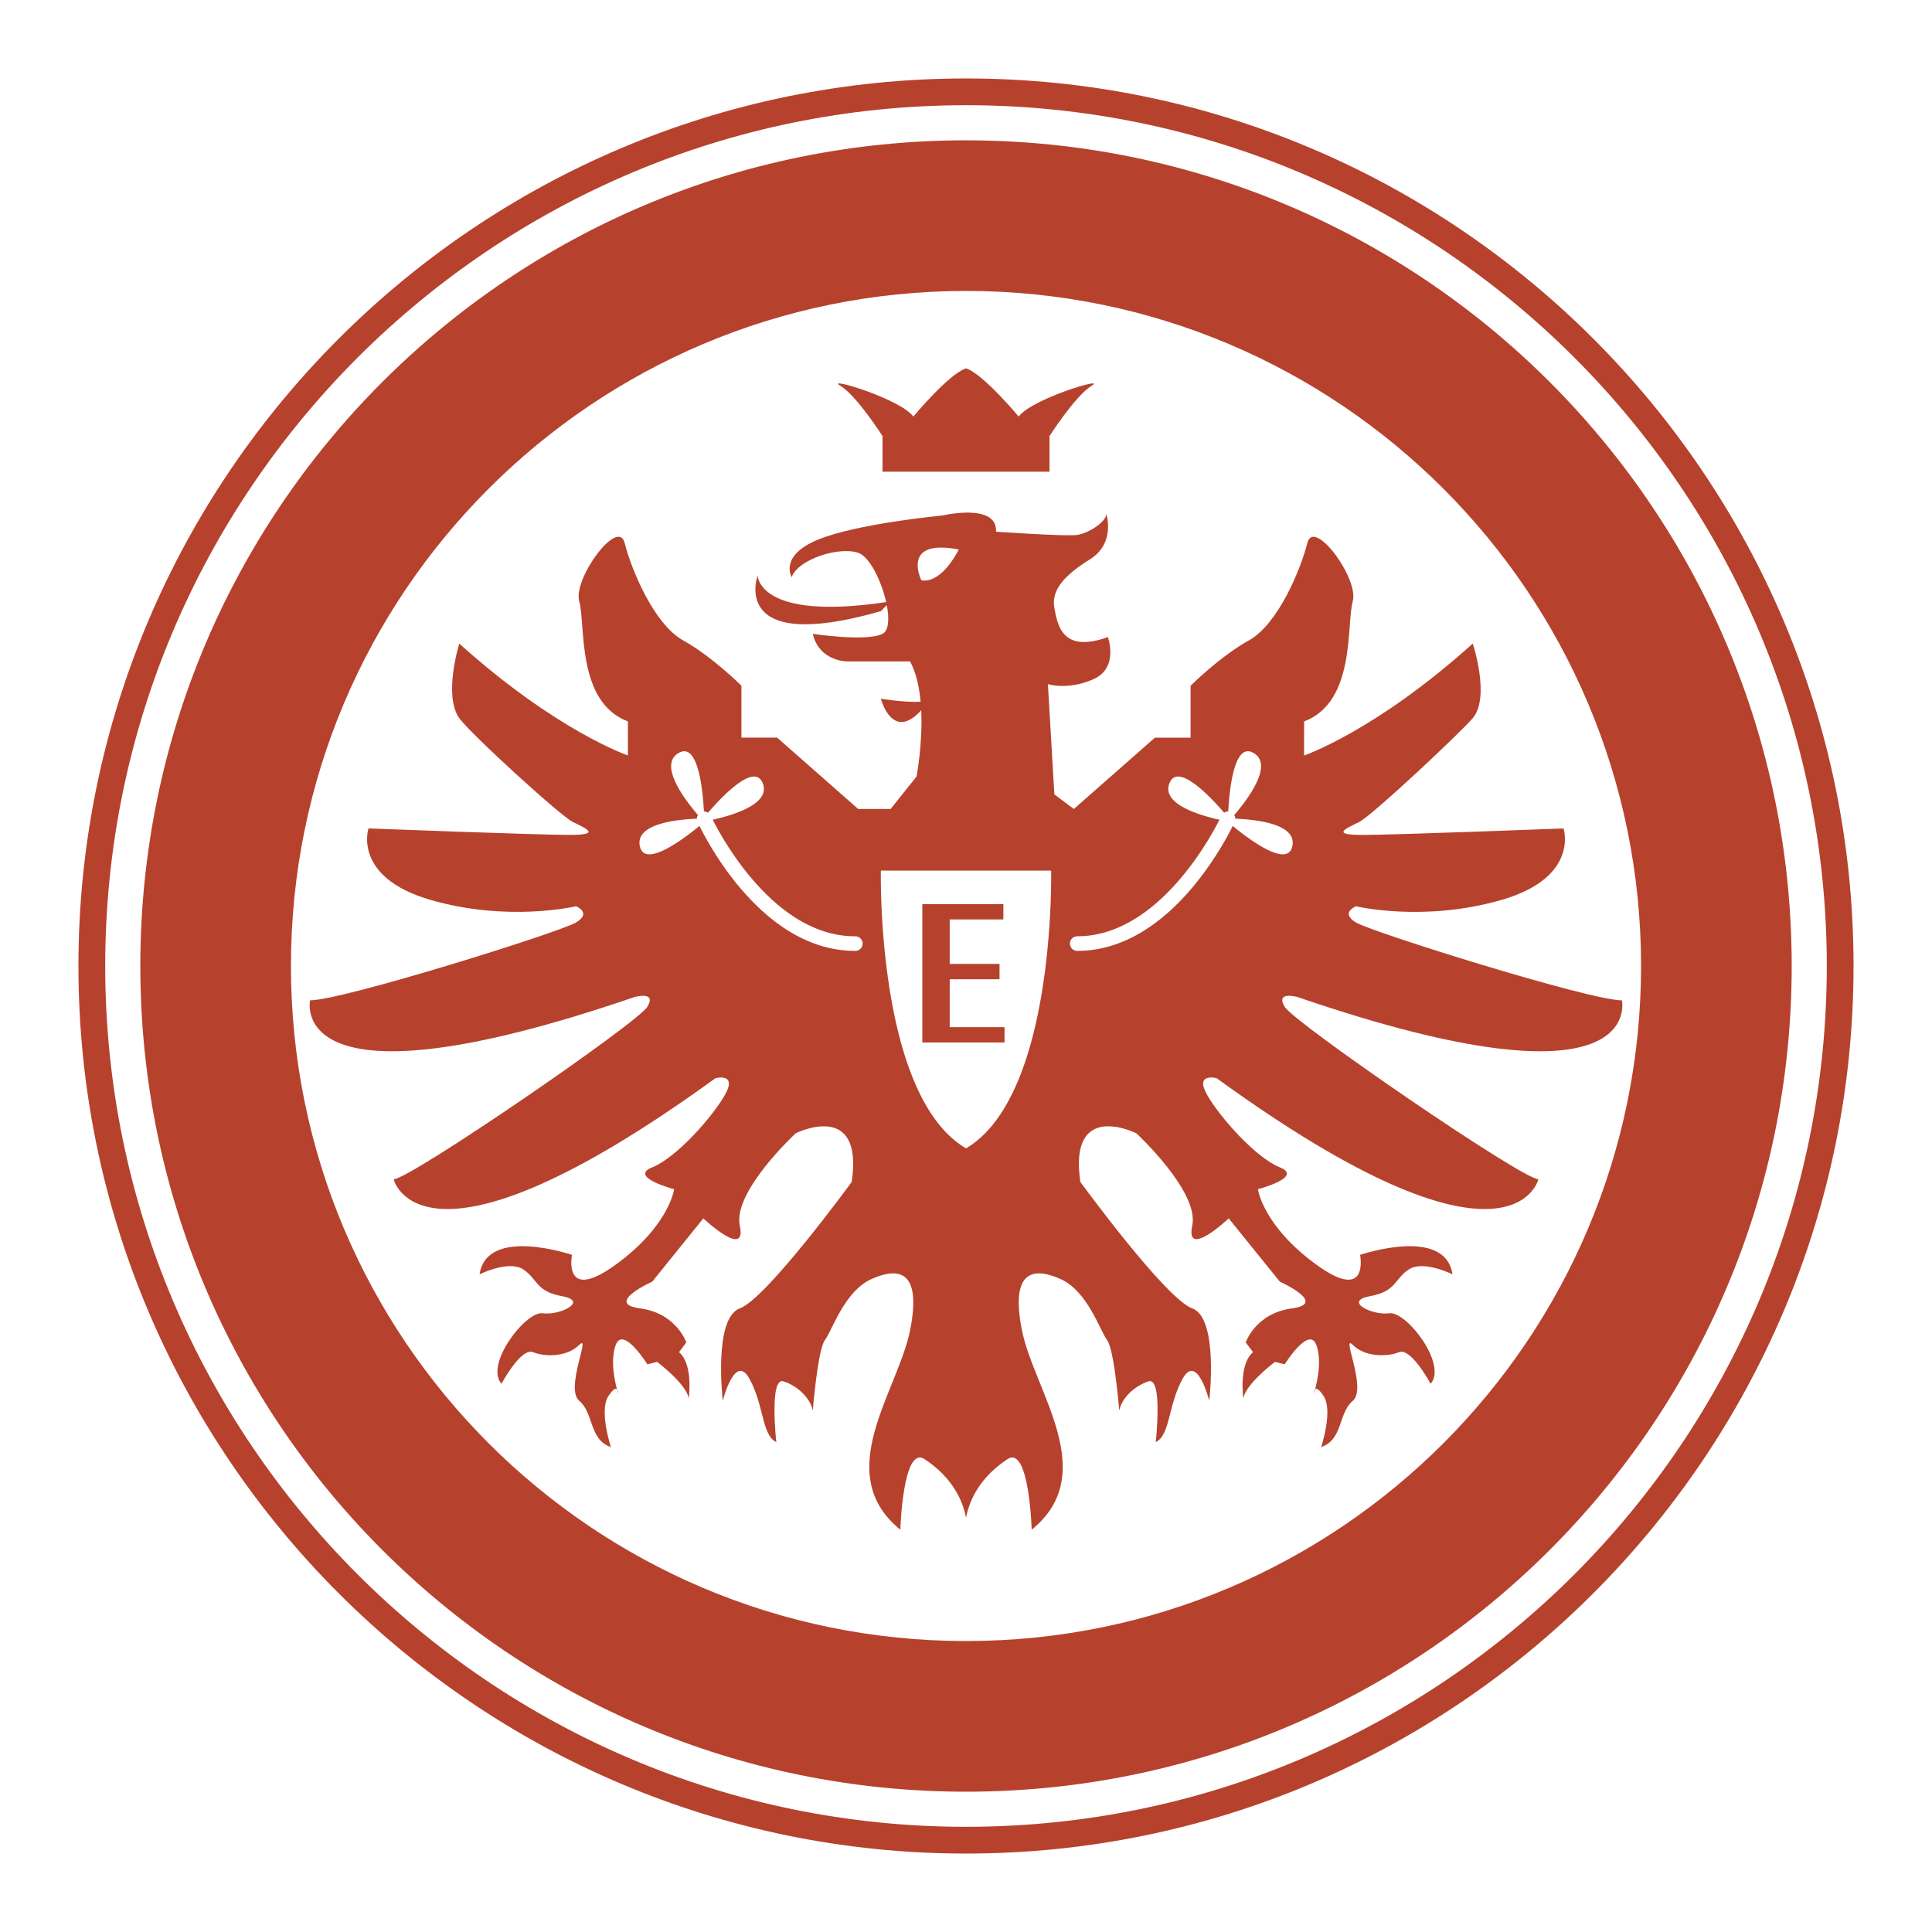 <svg xmlns="http://www.w3.org/2000/svg" width="2500" height="2500" viewBox="0 0 192.756 192.756"><g fill-rule="evenodd" clip-rule="evenodd"><path fill="#fff" d="M0 0h192.756v192.756H0V0z"/><path d="M96.378 7.827c-48.828 0-88.552 39.723-88.552 88.55 0 48.828 39.724 88.553 88.552 88.553 48.829 0 88.551-39.725 88.551-88.553.001-48.827-39.722-88.55-88.551-88.55z" fill="#b6422d"/><path d="M96.378 10.497c-47.355 0-85.881 38.525-85.881 85.88s38.526 85.883 85.881 85.883c47.356 0 85.881-38.527 85.881-85.883.001-47.355-38.525-85.88-85.881-85.88z" fill="#fff"/><path d="M178.758 96.377c0 45.498-36.883 82.381-82.379 82.381C50.882 178.758 14 141.875 14 96.377 13.999 50.881 50.881 14 96.378 14s82.38 36.881 82.38 82.377z" fill="#b6422d"/><path d="M163.729 96.377c0 37.197-30.154 67.35-67.35 67.35-37.197 0-67.351-30.152-67.351-67.35 0-37.196 30.154-67.35 67.351-67.35 37.195 0 67.35 30.154 67.35 67.35z" fill="#fff"/><path d="M131.205 138.609c-.125.119-.125.428-.125.428s.053-.162.125-.428zM61.551 138.609c.071.266.125.428.125.428s-.001-.308-.125-.428z" fill="#b6422d"/><path d="M161.818 99.805c-3.236 0-24.914-6.795-26.531-7.767-1.619-.97 0-1.618 0-1.618s6.795 1.618 14.561-.647 6.146-7.119 6.146-7.119-16.824.647-20.061.647-1.617-.647-.324-1.294c1.295-.647 10.107-8.915 11.326-10.354 1.781-2.104 0-7.442 0-7.442-9.707 8.736-16.824 11.163-16.824 11.163v-3.397c5.176-1.942 4.205-9.707 4.852-11.972s-3.883-8.413-4.531-5.824c-.646 2.589-2.91 8.088-5.822 9.706-2.912 1.618-5.824 4.53-5.824 4.53v5.178h-3.559l-8.09 7.118-1.941-1.457-.646-11.001s1.941.647 4.529-.485 1.455-4.207 1.455-4.207c-4.529 1.618-5.016-1.132-5.338-2.912-.324-1.78.971-3.236 3.559-4.854 2.59-1.618 1.619-4.53 1.619-4.53 0 .81-1.779 1.941-2.912 2.103s-8.09-.323-8.09-.323c.16-2.912-5.338-1.618-5.338-1.618s-8.575.809-12.458 2.426c-3.883 1.617-2.588 3.722-2.588 3.722.647-1.78 4.691-3.075 6.633-2.427 1.136.379 2.322 2.807 2.791 4.918C75.6 61.994 75.59 57.414 75.59 57.414s-2.912 7.928 12.295 3.56l.593-.593c.26 1.367.194 2.546-.431 2.858-1.618.808-6.957 0-6.957 0 .647 2.75 3.398 2.75 3.398 2.75h6.309c.608 1.122.917 2.555 1.052 4.025-1.646.082-3.965-.304-3.965-.304s1.128 4.346 4.024 1.154c.161 3.345-.464 6.612-.464 6.612l-2.589 3.235H85.62l-8.088-7.118h-3.56v-5.178s-2.913-2.912-5.825-4.53c-2.912-1.618-5.177-7.117-5.824-9.706-.646-2.589-5.177 3.559-4.53 5.824s-.323 10.03 4.854 11.972v3.397s-7.118-2.427-16.825-11.163c0 0-1.618 5.177 0 7.442 1.096 1.535 10.031 9.707 11.325 10.354 1.294.646 2.913 1.294-.323 1.294-3.236 0-20.061-.647-20.061-.647s-1.618 4.854 6.147 7.119c7.766 2.265 14.561.647 14.561.647s1.618.647 0 1.618c-1.618.971-23.297 7.767-26.532 7.767 0 0-2.59 11.648 32.356-.324 0 0 2.265-.646 1.294.969-.971 1.619-23.697 17.207-25.315 17.207 0 0 2.666 11.268 32.111-10.086 0 0 2.184-.568.97 1.617-1.213 2.184-4.854 6.309-7.28 7.279-2.427.971 2.184 2.184 2.184 2.184s-.485 3.641-5.824 7.523c-5.339 3.883-4.368-.971-4.368-.971s-8.494-2.912-9.222 1.941c0 0 2.913-1.455 4.369-.486 1.456.973 1.213 2.186 3.882 2.67 2.669.486-.243 1.941-1.941 1.699s-5.824 5.096-4.125 7.037c0 0 1.942-3.639 3.154-3.154 1.214.486 3.398.486 4.611-.729 1.214-1.213-1.456 4.369 0 5.582s.971 3.883 3.155 4.611c0 0-1.214-3.641-.243-5.096.482-.723.725-.787.847-.67-.235-.877-.678-2.936-.119-4.428.729-1.941 3.155 1.941 3.155 1.941l.971-.242s2.912 2.184 3.155 3.641c0 0 .484-3.398-.971-4.611l.728-.971s-.971-2.912-4.61-3.396c-3.64-.486 1.213-2.67 1.213-2.67l5.096-6.311s4.368 4.127 3.64.729c-.728-3.396 5.582-9.223 5.582-9.223s6.795-3.396 5.582 4.855c0 0-8.494 11.648-11.164 12.619-2.669.971-1.699 9.221-1.699 9.221s1.214-4.854 2.669-2.184c1.457 2.67 1.213 5.582 2.67 6.309 0 0-.729-6.551.728-6.066 1.456.486 2.669 1.699 2.912 2.912 0 0 .486-6.066 1.213-7.037.728-.971 1.942-4.854 4.611-6.066 2.67-1.215 5.096-.973 3.883 5.096-1.213 6.066-7.902 14.268-.971 19.898 0 0 .242-8.494 2.426-7.037 2.185 1.457 3.641 3.398 4.126 5.824.484-2.426 1.942-4.367 4.125-5.824s2.426 7.037 2.426 7.037c6.93-5.631.242-13.832-.971-19.898-1.213-6.068 1.213-6.311 3.883-5.096 2.67 1.213 3.883 5.096 4.611 6.066s1.213 7.037 1.213 7.037c.242-1.213 1.455-2.426 2.912-2.912 1.457-.484.729 6.066.729 6.066 1.457-.727 1.213-3.639 2.67-6.309 1.455-2.67 2.67 2.184 2.67 2.184s.971-8.25-1.699-9.221-11.164-12.619-11.164-12.619c-1.213-8.252 5.582-4.855 5.582-4.855s6.309 5.826 5.582 9.223c-.729 3.398 3.639-.729 3.639-.729l5.098 6.311s4.852 2.184 1.213 2.67c-3.641.484-4.611 3.396-4.611 3.396l.729.971c-1.455 1.213-.971 4.611-.971 4.611.242-1.457 3.156-3.641 3.156-3.641l.969.242s2.428-3.883 3.156-1.941c.559 1.492.117 3.551-.119 4.428.123-.117.365-.053.846.67.973 1.455-.242 5.096-.242 5.096 2.184-.729 1.699-3.398 3.154-4.611 1.457-1.213-1.213-6.795 0-5.582 1.215 1.215 3.398 1.215 4.611.729 1.213-.484 3.156 3.154 3.156 3.154 1.697-1.941-2.428-7.279-4.127-7.037s-4.611-1.213-1.941-1.699c2.668-.484 2.426-1.697 3.883-2.67 1.455-.969 4.367.486 4.367.486-.727-4.854-9.221-1.941-9.221-1.941s.971 4.854-4.367.971c-5.34-3.883-5.824-7.523-5.824-7.523s4.611-1.213 2.184-2.184-6.066-5.096-7.281-7.279c-1.213-2.186.971-1.617.971-1.617 29.443 21.354 32.109 10.086 32.109 10.086-1.617 0-24.344-15.588-25.314-17.207-.969-1.615 1.295-.969 1.295-.969 34.941 11.974 32.351.326 32.351.326zM96.378 47.062h8.333v-3.559s2.588-4.045 4.205-5.015c1.619-.971-5.986 1.294-7.281 3.074 0 0-3.557-4.278-5.256-4.809-1.699.531-5.258 4.809-5.258 4.809-1.294-1.78-8.898-4.045-7.28-3.074 1.618.97 4.206 5.015 4.206 5.015v3.559h8.331z" fill="#b6422d"/><path d="M91.929 57.902s-2.103-4.207 3.722-3.074c0 0-1.619 3.397-3.722 3.074zM104.871 86.861s.486 22.418-8.492 27.711c-8.979-5.293-8.494-27.711-8.494-27.711h16.986zM85.295 93.413c-7.881 0-13.135-9.547-14.186-11.628 2.083-.462 5.942-1.625 4.942-3.75-.873-1.853-3.952 1.359-5.412 3.05a.716.716 0 0 0-.41-.128c-.113-2.169-.574-6.836-2.44-5.876-2.201 1.134.533 4.713 1.847 6.238a.708.708 0 0 0-.11.363c-2.087.08-6.295.525-5.663 2.844.546 2.003 4.221-.725 5.924-2.122 1.11 2.246 6.649 12.465 15.508 12.465a.729.729 0 1 0 0-1.456zM123.248 81.681a.71.71 0 0 0-.109-.363c1.312-1.525 4.047-5.104 1.844-6.238-1.865-.96-2.324 3.707-2.439 5.876a.706.706 0 0 0-.408.129c-1.461-1.69-4.539-4.903-5.414-3.05-.998 2.125 2.863 3.288 4.943 3.75-1.051 2.081-6.307 11.628-14.188 11.628a.727.727 0 0 0-.727.728c0 .403.324.729.727.729 8.861 0 14.4-10.22 15.51-12.466 1.703 1.397 5.377 4.125 5.924 2.122.632-2.32-3.575-2.765-5.663-2.845z" fill="#fff"/><path fill="#b6422d" d="M92.021 104.008V90.203h8.086v1.53h-5.355v4.437h4.971v1.529h-4.971v4.78h5.469v1.529h-8.2z"/></g></svg>